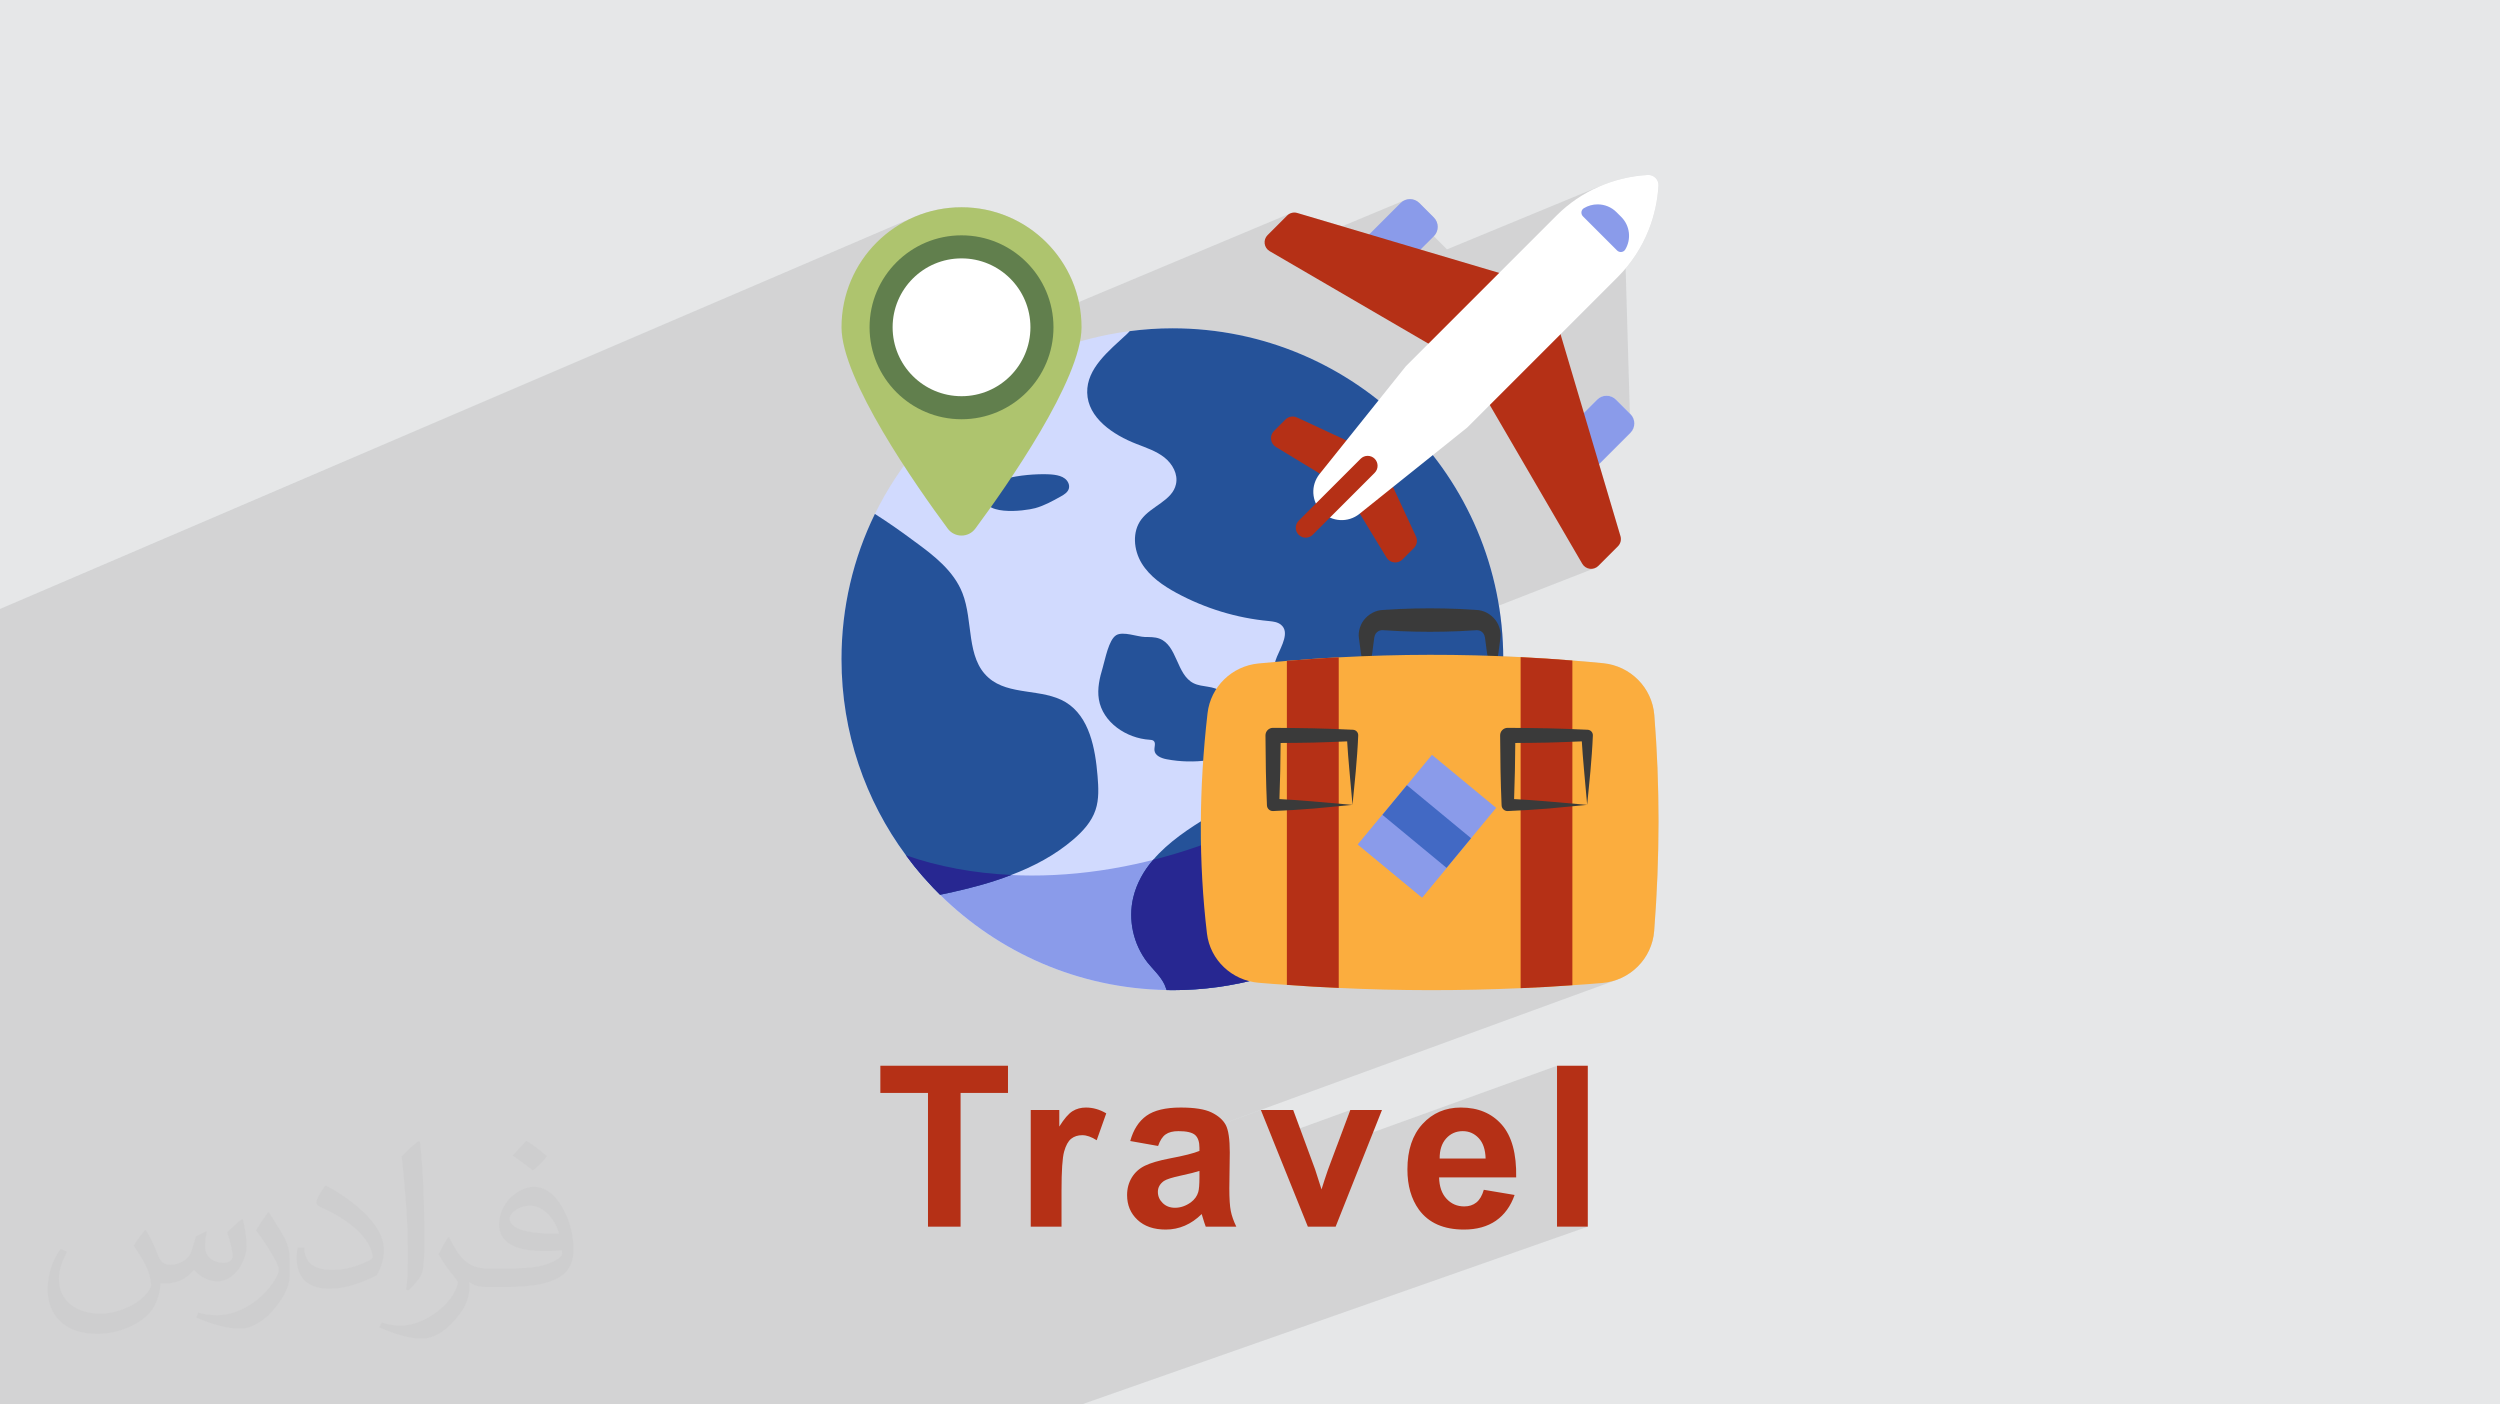 <?xml version="1.0" encoding="UTF-8"?>
<!DOCTYPE svg PUBLIC "-//W3C//DTD SVG 1.0//EN" "http://www.w3.org/TR/2001/REC-SVG-20010904/DTD/svg10.dtd">
<!-- Creator: CorelDRAW -->
<svg xmlns="http://www.w3.org/2000/svg" xml:space="preserve" width="94.192mm" height="52.917mm" version="1.0" style="shape-rendering:geometricPrecision; text-rendering:geometricPrecision; image-rendering:optimizeQuality; fill-rule:evenodd; clip-rule:evenodd"
viewBox="0 0 9404.92 5283.66"
 xmlns:xlink="http://www.w3.org/1999/xlink"
 xmlns:xodm="http://www.corel.com/coreldraw/odm/2003">
 <defs>
  <style type="text/css">
   <![CDATA[
    .fil8 {fill:#171D8F;fill-rule:nonzero}
    .fil6 {fill:#255299;fill-rule:nonzero}
    .fil7 {fill:#272791;fill-rule:nonzero}
    .fil12 {fill:#3A3A3A;fill-rule:nonzero}
    .fil14 {fill:#4269C4;fill-rule:nonzero}
    .fil10 {fill:#617F4D;fill-rule:nonzero}
    .fil5 {fill:#8A9BEA;fill-rule:nonzero}
    .fil9 {fill:#AEC46E;fill-rule:nonzero}
    .fil3 {fill:#B53016;fill-rule:nonzero}
    .fil4 {fill:#D1DAFE;fill-rule:nonzero}
    .fil15 {fill:#E9EDF4;fill-rule:nonzero}
    .fil13 {fill:#FBAD3E;fill-rule:nonzero}
    .fil11 {fill:white;fill-rule:nonzero}
    .fil2 {fill:#373435;fill-opacity:0.031}
    .fil1 {fill:#2B2A29;fill-opacity:0.102}
    .fil0 {fill:#E6E7E8}
   ]]>
  </style>
 </defs>
 <g id="Layer_x0020_1">
  <polygon class="fil0" points="-0,0 9404.92,0 9404.92,5283.66 -0,5283.66 "/>
  <polygon class="fil1" points="-0,4131.58 -0,4131.54 -0,4067.34 -0,4067.31 -0,4067.29 -0,4067.27 -0,4067.26 -0,4003.68 -0,4003.64 -0,4000.99 -0,4000.98 -0,3936.41 -0,3936.36 -0,3934.73 -0,3934.68 -0,3909.22 -0,3909.17 -0,3905.29 -0,3905.25 -0,3887.92 -0,3883.8 -0,3873.71 -0,3826.63 -0,3792.04 -0,3780.3 -0,3756.07 -0,3636.14 -0,3609.92 -0,3608.46 -0,3598.21 -0,3596.74 -0,3580.94 -0,3571.9 -0,3555.52 -0,3547.58 -0,3530.65 -0,3530.58 -0,3523.76 -0,3522.36 -0,3519.83 -0,3519.8 -0,3518.15 -0,3505.31 -0,3502.32 -0,3500.08 -0,3489.25 -0,3484.55 -0,3479.92 -0,3476.18 -0,3462.74 -0,3460.94 -0,3455.09 -0,3453.05 -0,3431.41 -0,3430.74 -0,3429.15 -0,3418.78 -0,3403.34 -0,3363.34 -0,3341.12 -0,3287.28 -0,3287.22 -0,3287.16 -0,3266.7 -0,3242.05 -0,3225.41 -0,3215.7 -0,3191.33 -0,3186.74 -0,3158.2 -0,3122.89 -0,3122.87 -0,3066.3 -0,3058.49 -0,3029.28 -0,3014.19 -0,3014.15 -0,2987.89 -0,2977.82 -0,2961.02 -0,2957.28 -0,2938.63 -0,2930.23 -0,2879.82 -0,2846.24 -0,2840.42 -0,2837.55 -0,2573 -0,2328.37 -0,2290.88 3441.49,815.26 3461.99,807.18 3482.97,800.08 3504.39,793.99 3526.23,788.96 3548.47,784.98 3571.06,782.11 3593.99,780.37 3617.22,779.78 3640.46,780.37 3663.38,782.11 3685.98,784.98 3708.22,788.96 3730.05,794 3751.48,800.08 3772.46,807.18 3792.96,815.26 3812.96,824.3 3832.43,834.28 3851.33,845.14 3869.65,856.89 3887.35,869.47 3904.41,882.88 3920.79,897.07 3936.47,912.02 3951.42,927.7 3965.61,944.08 3979.02,961.13 3991.6,978.84 4003.35,997.16 4014.21,1016.06 4024.19,1035.53 4033.23,1055.53 4041.31,1076.03 4048.41,1097.01 4054.49,1118.44 4058.6,1136.22 4854.99,802.38 4859.84,800.8 4864.86,799.88 4869.99,799.63 4875.13,800.07 4880.24,801.22 5049.1,851.32 5285.5,752.72 5294.73,749.97 5304.25,749.07 5313.77,749.97 5323,752.72 5331.67,757.28 5339.49,763.67 5394.03,818.22 5400.42,826.04 5404.98,834.71 5407.71,843.94 5408.63,853.46 5407.71,862.98 5404.98,872.21 5400.42,880.88 5394.03,888.69 5302.64,926.55 5302.66,926.56 5394.03,888.71 5443.49,938.17 6024.87,698.01 6035.94,693.56 6047.12,689.37 6058.38,685.42 6069.73,681.73 6081.17,678.29 6092.69,675.11 6104.28,672.17 6115.94,669.51 6127.67,667.09 6139.46,664.94 6151.3,663.06 6163.19,661.43 6175.12,660.07 6187.09,658.98 6199.1,658.15 6207.32,658.58 6215.01,660.71 6221.98,664.34 6228.03,669.28 6232.96,675.33 6236.6,682.3 6238.72,689.99 6239.15,698.2 6238.69,705.53 6238.12,712.84 6237.45,720.14 6236.68,727.43 6235.81,734.7 6234.84,741.96 6233.78,749.19 6232.61,756.4 6231.36,763.6 6230,770.78 6228.54,777.93 6226.99,785.06 6225.35,792.17 6223.6,799.25 6221.76,806.3 6219.82,813.33 6217.93,819.87 6215.95,826.38 6213.89,832.86 6211.76,839.31 6209.54,845.74 6207.23,852.13 6204.86,858.5 6202.39,864.83 6198.4,874.63 6194.21,884.35 6189.83,893.98 6185.26,903.52 6180.48,912.98 6175.52,922.34 6170.36,931.6 6165.02,940.76 6159.48,949.81 6153.76,958.76 6147.86,967.59 6141.77,976.3 6135.49,984.9 6129.03,993.38 6122.4,1001.72 6115.58,1009.94 6131.51,1555.7 6131.51,1555.71 6133.6,1557.8 6133.63,1557.84 6140,1565.64 6140.02,1565.66 6144.58,1574.31 6144.58,1574.33 6147.31,1583.54 6147.31,1583.56 6148.22,1593.06 6148.23,1593.08 6147.31,1602.59 6144.58,1611.83 6140.02,1620.5 6133.63,1628.31 6133.58,1628.33 6133.53,1628.38 6133.65,1628.33 6015.74,1746.23 6096.11,2017.07 6097.26,2022.19 6097.7,2027.34 6097.45,2032.45 6096.52,2037.48 6094.93,2042.34 6092.72,2046.95 6089.87,2051.27 6086.43,2055.22 6012.93,2128.72 6005.73,2134.4 5997.73,2138.09 5638.89,2278.19 5640.61,2288.61 5644.24,2313.92 5647.37,2339.4 5649.98,2365.02 5652.06,2390.8 5653.62,2416.73 5654.66,2442.8 5655.15,2469 5663.33,2469.35 5671.5,2469.71 5679.68,2470.08 5687.85,2470.46 5696.03,2470.85 5704.19,2471.26 5712.37,2471.67 5720.49,2472.09 5720.54,2472.07 5732.7,2472.66 5744.87,2473.29 5757.03,2473.93 5769.21,2474.62 5781.38,2475.33 5793.54,2476.07 5805.71,2476.84 5817.88,2477.63 5830.05,2478.45 5842.22,2479.3 5854.39,2480.17 5866.56,2481.06 5878.73,2481.97 5890.89,2482.91 5903.06,2483.88 5915.23,2484.86 5915.23,2484.88 5915.25,2484.88 5922.46,2485.46 5929.68,2486.04 5936.9,2486.62 5944.13,2487.2 5951.37,2487.79 5958.61,2488.39 5965.85,2489 5973.09,2489.61 5980.34,2490.24 5987.58,2490.88 5994.81,2491.53 6002.04,2492.2 6009.27,2492.88 6016.49,2493.57 6023.71,2494.28 6030.91,2495.02 6049.93,2497.76 6068.36,2502.09 6086.15,2507.95 6103.2,2515.27 6119.44,2523.97 6134.8,2533.97 6149.2,2545.21 6162.57,2557.61 6174.84,2571.09 6185.92,2585.59 6195.75,2601.02 6204.24,2617.33 6211.33,2634.42 6216.93,2652.23 6220.97,2670.69 6223.39,2689.72 6225.32,2714.41 6227.11,2739.13 6228.79,2763.92 6230.34,2788.74 6231.77,2813.6 6233.07,2838.51 6234.24,2863.46 6235.3,2888.46 6236.23,2913.51 6237.03,2938.59 6237.71,2963.72 6238.27,2988.9 6238.7,3014.13 6238.99,3039.4 6239.17,3064.71 6239.22,3090.07 6239.15,3115.47 6238.95,3140.92 6238.63,3166.42 6238.18,3191.96 6237.6,3217.54 6236.9,3243.18 6236.07,3268.85 6235.12,3294.58 6234.03,3320.35 6232.83,3346.16 6231.5,3372.02 6230.04,3397.94 6228.45,3423.9 6226.74,3449.9 6224.91,3475.95 6222.94,3502 6222.94,3502.04 6222.93,3502.04 6220.58,3521.27 6216.55,3539.97 6210.91,3558.02 6203.75,3575.34 6195.14,3591.84 6185.16,3607.47 6173.89,3622.14 6161.41,3635.76 6147.8,3648.27 6133.13,3659.57 6117.49,3669.6 6100.95,3678.29 6083.59,3685.55 4492.16,4267.03 4492.66,4267.39 4743.26,4175.83 4786.24,4282.48 5079.72,4175.83 5030.16,4308.38 5857.43,4009.28 5857.43,4614.58 5973.25,4614.58 4068.58,5283.66 3956.26,5283.66 3689.49,5283.66 3424.12,5283.66 3311.22,5283.66 3302.56,5283.66 3148.62,5283.66 3047.23,5283.66 3023.68,5283.66 3000.96,5283.66 2786.2,5283.66 2719.01,5283.66 2674.7,5283.66 2628.6,5283.66 2589.55,5283.66 2532.54,5283.66 2387.71,5283.66 2366.23,5283.66 2332.65,5283.66 2148.59,5283.66 2091.68,5283.66 2059.08,5283.66 2036.27,5283.66 2031.14,5283.66 1893.69,5283.66 1893.21,5283.66 1840.32,5283.66 1711.19,5283.66 1709.76,5283.66 1695.57,5283.66 1689.12,5283.66 1661.41,5283.66 1606.1,5283.66 1606.08,5283.66 1603.84,5283.66 1603.82,5283.66 1603.57,5283.66 1601.59,5283.66 1601.57,5283.66 1599.3,5283.66 1599.28,5283.66 1597.02,5283.66 1597,5283.66 1594.76,5283.66 1594.74,5283.66 1592.47,5283.66 1592.46,5283.66 1590.2,5283.66 1590.18,5283.66 1587.91,5283.66 1587.89,5283.66 1585.6,5283.66 1585.58,5283.66 1583.29,5283.66 1583.27,5283.66 1581,5283.66 1580.98,5283.66 1578.67,5283.66 1578.65,5283.66 1576.37,5283.66 1576.35,5283.66 1574.04,5283.66 1574.02,5283.66 1571.72,5283.66 1571.7,5283.66 1569.39,5283.66 1569.37,5283.66 1567.07,5283.66 1567.05,5283.66 1564.71,5283.66 1564.69,5283.66 1562.38,5283.66 1562.36,5283.66 1560.03,5283.66 1560.01,5283.66 1557.68,5283.66 1557.66,5283.66 1555.34,5283.66 1555.32,5283.66 1552.98,5283.66 1552.96,5283.66 1550.6,5283.66 1550.58,5283.66 1548.25,5283.66 1548.23,5283.66 1546.71,5283.66 1545.87,5283.66 1545.85,5283.66 1543.49,5283.66 1543.47,5283.66 1541.12,5283.66 1541.1,5283.66 1538.71,5283.66 1538.69,5283.66 1536.34,5283.66 1536.32,5283.66 1533.93,5283.66 1533.91,5283.66 1531.53,5283.66 1531.51,5283.66 1529.13,5283.66 1529.11,5283.66 1526.72,5283.66 1526.7,5283.66 1524.33,5283.66 1524.31,5283.66 1521.92,5283.66 1521.9,5283.66 1519.49,5283.66 1519.47,5283.66 1517.06,5283.66 1517.05,5283.66 1514.64,5283.66 1514.62,5283.66 1512.2,5283.66 1512.18,5283.66 1509.77,5283.66 1509.75,5283.66 1507.35,5283.66 1507.33,5283.66 1504.89,5283.66 1504.87,5283.66 1502.45,5283.66 1502.43,5283.66 1500.01,5283.66 1499.99,5283.66 1497.55,5283.66 1497.53,5283.66 1495.08,5283.66 1495.06,5283.66 1492.62,5283.66 1492.6,5283.66 1490.16,5283.66 1490.14,5283.66 1487.67,5283.66 1485.2,5283.66 1485.18,5283.66 1482.75,5283.66 1482.73,5283.66 1480.27,5283.66 1480.25,5283.66 1477.76,5283.66 1477.75,5283.66 1475.28,5283.66 1475.27,5283.66 1472.8,5283.66 1472.78,5283.66 1470.3,5283.66 1470.28,5283.66 1467.79,5283.66 1467.77,5283.66 1465.29,5283.66 1465.27,5283.66 1462.79,5283.66 1462.77,5283.66 1460.27,5283.66 1460.25,5283.66 1457.77,5283.66 1457.75,5283.66 1455.27,5283.66 1455.25,5283.66 1452.74,5283.66 1452.72,5283.66 1418.43,5283.66 1374.66,5283.66 1374.56,5283.66 1345.4,5283.66 1304.04,5283.66 1150.66,5283.66 1043.91,5283.66 888.02,5283.66 812.75,5283.66 812.73,5283.66 809.57,5283.66 809.55,5283.66 806.45,5283.66 806.43,5283.66 803.28,5283.66 803.26,5283.66 800.12,5283.66 800.11,5283.66 796.94,5283.66 796.92,5283.66 793.77,5283.66 793.76,5283.66 790.58,5283.66 787.41,5283.66 787.39,5283.66 784.22,5283.66 784.2,5283.66 781.03,5283.66 781.02,5283.66 777.82,5283.66 777.8,5283.66 774.64,5283.66 774.62,5283.66 771.42,5283.66 771.41,5283.66 768.21,5283.66 768.2,5283.66 765,5283.66 764.98,5283.66 761.76,5283.66 761.74,5283.66 758.55,5283.66 758.54,5283.66 755.32,5283.66 755.31,5283.66 752.07,5283.66 752.06,5283.66 748.85,5283.66 748.83,5283.66 745.6,5283.66 745.58,5283.66 742.37,5283.66 742.35,5283.66 739.1,5283.66 739.08,5283.66 735.84,5283.66 735.82,5283.66 732.58,5283.66 732.57,5283.66 729.32,5283.66 729.31,5283.66 726.04,5283.66 726.03,5283.66 722.79,5283.66 722.77,5283.66 719.49,5283.66 719.47,5283.66 716.21,5283.66 716.19,5283.66 712.94,5283.66 712.92,5283.66 709.66,5283.66 709.64,5283.66 706.34,5283.66 706.33,5283.66 703.05,5283.66 703.04,5283.66 699.73,5283.66 699.71,5283.66 696.45,5283.66 696.43,5283.66 693.13,5283.66 693.12,5283.66 689.81,5283.66 689.79,5283.66 686.49,5283.66 686.47,5283.66 683.15,5283.66 683.13,5283.66 679.84,5283.66 679.82,5283.66 676.49,5283.66 676.48,5283.66 673.15,5283.66 673.13,5283.66 669.84,5283.66 669.82,5283.66 666.46,5283.66 666.45,5283.66 663.13,5283.66 663.11,5283.66 659.77,5283.66 659.75,5283.66 656.4,5283.66 656.39,5283.66 653.05,5283.66 653.04,5283.66 649.69,5283.66 649.68,5283.66 646.33,5283.66 646.31,5283.66 642.94,5283.66 639.58,5283.66 639.56,5283.66 636.18,5283.66 636.16,5283.66 632.81,5283.66 632.8,5283.66 629.41,5283.66 629.39,5283.66 626,5283.66 625.98,5283.66 622.62,5283.66 622.6,5283.66 619.21,5283.66 619.2,5283.66 615.82,5283.66 615.8,5283.66 612.41,5283.66 612.39,5283.66 608.99,5283.66 608.97,5283.66 605.59,5283.66 605.57,5283.66 602.17,5283.66 602.15,5283.66 483.65,5283.66 435.13,5283.66 433.64,5283.66 432.68,5283.66 432.14,5283.66 430.54,5283.66 429.04,5283.66 428.93,5283.66 427.28,5283.66 425.58,5283.66 423.83,5283.66 422.04,5283.66 420.2,5283.66 418.33,5283.66 416.67,5283.66 416.42,5283.66 414.45,5283.66 412.47,5283.66 412.08,5283.66 410.41,5283.66 408.3,5283.66 406.17,5283.66 403.97,5283.66 402.2,5283.66 401.75,5283.66 399.47,5283.66 397.17,5283.66 396.9,5283.66 394.81,5283.66 392.4,5283.66 391.36,5283.66 389.95,5283.66 387.45,5283.66 386.92,5283.66 384.9,5283.66 382.31,5283.66 379.7,5283.66 379.58,5283.66 379.25,5283.66 374.3,5283.66 373.33,5283.66 371.54,5283.66 368.72,5283.66 366.84,5283.66 365.89,5283.66 362.97,5283.66 360.12,5283.66 360.04,5283.66 357.04,5283.66 354.01,5283.66 353.17,5283.66 350.93,5283.66 347.81,5283.66 345.95,5283.66 344.66,5283.66 341.42,5283.66 338.49,5283.66 338.16,5283.66 334.84,5283.66 331.52,5283.66 330.81,5283.66 328.1,5283.66 324.66,5283.66 322.85,5283.66 321.18,5283.66 317.63,5283.66 314.67,5283.66 314.07,5283.66 306.79,5283.66 306.25,5283.66 303.05,5283.66 299.3,5283.66 297.58,5283.66 295.47,5283.66 291.63,5283.66 288.67,5283.66 287.73,5283.66 283.79,5283.66 279.8,5283.66 279.52,5283.66 275.75,5283.66 271.69,5283.66 270.11,5283.66 267.53,5283.66 263.35,5283.66 260.45,5283.66 250.55,5283.66 229.07,5283.66 174.33,5283.66 -0,5283.66 -0,5266.77 -0,5266.76 -0,5258.74 -0,5258.7 -0,5250.55 -0,5250.52 -0,5056.52 -0,4814.23 -0,4764.75 -0,4764.74 -0,4764.73 -0,4731.37 -0,4684.91 -0,4684.9 -0,4659.09 -0,4545.66 -0,4545.53 -0,4479.71 -0,4476.59 -0,4448.13 -0,4436.1 -0,4405.06 -0,4315.66 -0,4303.35 -0,4302.53 -0,4300.85 -0,4287.44 -0,4286.57 "/>
  <path class="fil2" d="M548.54 4627.69c17.95,27.21 29.6,53.36 40.96,82.43 8.45,16.91 12.93,48.09 52.57,48.09 11.61,0 28.28,-3.42 43.06,-11.61 16.63,-8.73 29.32,-21.94 35.94,-42l15.85 -53.36 38.57 -19.02 2.64 2.64c-5.27,20.09 -6.59,39.36 -6.59,54.43 0,44.63 38.57,61.56 69.22,61.56 17.95,0 34.09,-8.73 34.09,-25.11 0,-21.13 -8.98,-57.06 -20.62,-89.29 17.95,-17.95 35.94,-35.94 56.53,-50.47l3.17 1.6c8.98,38.04 14,75.56 14,100.66 0,24.57 -10.83,51.79 -19.81,69.49 -18.49,34.87 -51.25,62.62 -90.87,62.62 -30.1,0 -63.65,-15.07 -86.66,-43.06l-1.32 0c-21.66,26.96 -55.22,51.25 -108.86,51.25l-16.63 0c-2.64,35.41 -10.29,60.49 -21.94,82.95 -31.95,62.34 -126.81,106.47 -216.1,106.47 -124.17,0 -186.51,-71.59 -186.51,-166.96 0,-58.91 19.27,-113.6 48.88,-152.42l24.29 10.04c-18.49,35.41 -30.91,68.68 -30.91,101.45 0,89.29 72.66,131.83 156.4,131.83 77.68,0 173.83,-49.41 191.28,-106.72 -6.59,-62.62 -30.1,-91.93 -66.04,-148.99 10.83,-19.02 24.83,-38.04 42.28,-58.38l3.17 0 0 0 0 0 -0.02 -0.09zm1432.13 -336.04c26.15,16.39 51.79,35.66 76.87,57.85 -14,19.81 -31.45,37.79 -53.11,53.64 -25.11,-20.34 -50.19,-37.79 -75.84,-56.27 17.42,-19.55 34.62,-38.29 52.04,-55.22l0 0 0 0 0 0 0 0 0 0 0.03 0zm13.47 244.11c-42.28,0 -76.87,27.75 -76.87,48.34 0,44.13 84.53,57.85 185.72,57.31 -12.68,-51.79 -57.06,-105.68 -108.86,-105.68l0.01 0.03zm-94.86 236.19c54.96,0 103.04,-1.6 139.74,-10.83 40.96,-10.29 75.56,-30.91 75.56,-45.17 0,-3.7 0,-8.19 -1.32,-11.89 -22.98,2.11 -49.41,2.11 -72.38,2.11 -74.49,0 -131.55,-16.91 -154.02,-58.66 -5.55,-11.61 -9.51,-24.57 -9.51,-39.36 0,-40.43 17.42,-79.79 48.09,-107 25.61,-22.45 53.89,-36.44 82.67,-36.44 52.04,0 93.51,41.75 122.57,107.54 15.85,35.94 26.68,77.4 26.68,129.72 0,34.87 -9.51,64.19 -31.17,85.85 -40.43,39.11 -114.92,53.89 -229.04,53.89l-51.79 0 0 0 -13.47 0c-28.28,0 -48.62,-5.02 -64.72,-17.42l-2.64 0c0.79,6.59 1.32,12.93 1.32,19.02 0,25.61 -8.45,58.38 -25.61,84.53 -50.72,75.3 -105.68,108.04 -153.24,108.04 -48.09,0 -107,-18.49 -160.11,-42.54l9.51 -18.49c17.17,7.13 40.96,11.89 73.7,11.89 85.85,0 198.66,-82.43 212.66,-163 -3.17,-6.59 -8.98,-15.32 -17.17,-24.57 -25.11,-29.85 -40.96,-54.68 -55.75,-80.83 12.68,-25.11 24.29,-45.17 35.13,-63.4l4.49 -0.53c36.72,74.77 69.99,117.55 144.23,117.55l11.61 0 0 0 53.89 0 0 0 0 0 0 0 0 0 0 0 0.09 0.01zm-371.98 79c6.34,-34.34 6.87,-72.91 6.87,-108.86l0 -53.36c0,-99.6 -12.68,-244.36 -22.98,-338.68 17.95,-19.27 43.06,-42 62.87,-57.31l5.81 1.6c13.47,118.62 16.63,256 16.63,383.06 0,33.3 -1.32,65.79 -4.49,89.55 -1.85,30.1 -19.27,52.83 -56.53,87.7l-8.19 -3.7zm-382.8 -157.19c1.85,46.77 24.83,83.49 105.15,83.49 49.93,0 92.19,-12.93 138.96,-35.13 8.45,-3.7 12.93,-8.73 12.93,-12.93 0,-29.32 -22.45,-68.15 -60.23,-103.55 -36.72,-33.3 -85.34,-62.62 -130.76,-82.18 -15.6,-6.59 -20.62,-13.47 -20.62,-20.09 0,-13.47 17.95,-41.75 32.77,-62.09l5.02 -0.53c52.04,27.21 110.17,67.64 153.24,112.53 39.11,41.47 63.4,83.49 63.4,129.19 0,33.81 -10.29,65.51 -26.96,95.11 -57.06,28.79 -117.83,50.72 -178.06,50.72 -73.17,0 -123.1,-34.34 -123.1,-114.92 0,-8.73 0,-22.19 3.17,-39.64l25.11 0 0 0 0 0 0 0 0 0 0 0 -0.02 0zm-132.37 -132.9l45.45 73.45c16.63,27.21 32.23,56.81 32.23,103.55l0 59.7c0,48.34 -30.91,100.13 -80.83,151.38 -39.11,34.62 -73.7,49.41 -105.68,49.41 -47.55,0 -101.98,-14.79 -164.85,-41.75l7.13 -18.49c19.81,5.27 42.79,9.77 71.06,9.77 90.36,-0.53 182.8,-66.57 225.08,-147.15 5.02,-9.26 6.87,-17.95 6.87,-24.04 0,-9.26 -5.02,-19.55 -8.98,-28.79 -22.98,-43.31 -48.62,-82.95 -76.87,-119.68 14.79,-23.25 29.6,-45.7 45.7,-67.9l3.7 0.53 0 0 0 0 0 0 0 0 0 0 -0.02 0.01z"/>
  <g id="_2341467511040">
   <path class="fil3" d="M3491.08 4614.58l0 -503.01 -179.22 0 0 -102.3 480.18 0 0 102.3 -178.38 0 0 503.01 -122.58 0zm502.35 0l-115.81 0 0 -438.76 107.37 0 0 62.28c18.45,-29.45 35.08,-48.76 49.87,-57.91 14.8,-9.16 31.56,-13.67 50.3,-13.67 26.49,0 51.99,7.33 76.5,21.85l-35.93 101.17c-19.59,-12.68 -37.76,-19.02 -54.53,-19.02 -16.35,0 -30.15,4.5 -41.43,13.38 -11.27,9.02 -20.15,25.08 -26.63,48.47 -6.48,23.39 -9.73,72.42 -9.73,146.96l0 135.27zm363.29 -303.49l-104.83 -18.6c11.84,-42.84 32.27,-74.54 61.16,-95.11 28.88,-20.57 71.85,-30.86 128.78,-30.86 51.71,0 90.31,6.06 115.67,18.32 25.22,12.26 43.11,27.76 53.41,46.64 10.28,18.88 15.5,53.4 15.5,103.84l-1.7 135.26c0,38.47 1.84,66.93 5.5,85.25 3.66,18.31 10.56,37.9 20.71,58.75l-114.98 0c-2.96,-7.61 -6.76,-18.88 -11.12,-33.82 -1.84,-6.9 -3.25,-11.41 -4.09,-13.52 -19.72,19.44 -40.86,33.95 -63.4,43.67 -22.54,9.73 -46.49,14.66 -71.99,14.66 -44.95,0 -80.46,-12.26 -106.38,-36.77 -25.93,-24.38 -38.89,-55.38 -38.89,-92.86 0,-24.65 5.92,-46.78 17.75,-66.22 11.83,-19.3 28.32,-34.24 49.73,-44.52 21.28,-10.28 51.99,-19.3 92.15,-27.05 54.11,-10.14 91.72,-19.73 112.58,-28.47l0 -11.69c0,-22.55 -5.5,-38.6 -16.49,-48.33 -11.13,-9.59 -31.98,-14.37 -62.57,-14.37 -20.71,0 -36.77,4.08 -48.33,12.39 -11.69,8.18 -20.99,22.69 -28.18,43.4zm155.55 93.84c-14.8,4.92 -38.32,10.84 -70.59,17.75 -32.12,6.9 -53.26,13.66 -63.12,20.14 -15.08,10.85 -22.69,24.38 -22.69,40.87 0,16.35 6.06,30.29 18.18,42.13 12.11,11.83 27.47,17.75 46.21,17.75 20.86,0 40.86,-6.9 59.88,-20.57 13.95,-10.57 23.25,-23.25 27.62,-38.47 2.97,-9.86 4.51,-28.74 4.51,-56.49l0 -23.11zm407.8 209.65l-176.82 -438.76 121.74 0 82.57 223.88 23.95 74.83c6.34,-19.03 10.42,-31.56 11.97,-37.62 3.94,-12.4 8.04,-24.8 12.54,-37.2l83.69 -223.88 119.2 0 -174.29 438.76 -104.55 0zm661.99 -138.64l115.82 19.44c-14.8,42.41 -38.33,74.68 -70.31,96.93 -32.12,22.13 -72.28,33.26 -120.33,33.26 -76.22,0 -132.73,-24.94 -169.21,-74.82 -28.89,-40.02 -43.4,-90.46 -43.4,-151.47 0,-72.7 19.02,-129.76 56.92,-170.91 37.9,-41.28 85.95,-61.86 144,-61.86 65.09,0 116.52,21.56 154.29,64.68 37.61,43.11 55.66,109.19 53.96,198.24l-289.97 0c0.85,34.38 10.14,61.15 28.05,80.31 17.75,19.16 40.01,28.75 66.5,28.75 18.17,0 33.39,-4.93 45.65,-14.8 12.4,-9.86 21.7,-25.78 28.04,-47.76zm6.76 -117.51c-0.84,-33.68 -9.44,-59.32 -25.92,-76.79 -16.49,-17.61 -36.49,-26.34 -60.16,-26.34 -25.22,0 -46.08,9.3 -62.57,27.75 -16.49,18.46 -24.51,43.68 -24.23,75.39l172.88 0zm268.6 256.15l0 -605.3 115.81 0 0 605.3 -115.81 0z"/>
   <g>
    <g>
     <g>
      <g>
       <g>
        <path class="fil4" d="M5655.27 2479.77c0,147.29 -25.63,288.87 -72.83,419.89 -98.87,276.24 -292.52,507.73 -542.33,654.2 -184.71,108.65 -399.94,170.89 -629.39,170.89 -7.32,0 -14.66,0 -21.98,-0.42 -332,-5.68 -632.22,-141.17 -852.36,-358.03 -228.64,-225.79 -370.64,-539.89 -370.64,-886.52 0,-196.1 45.16,-381.23 125.72,-546.39 180.26,-367.8 536.24,-633.49 958.55,-687.6 52.49,-6.92 106.19,-10.57 160.71,-10.57 687.16,0 1244.57,556.99 1244.57,1244.55l-0.02 0z"/>
       </g>
       <g>
        <path class="fil5" d="M5654.36 2517.7c-3.86,133.76 -28.73,261.93 -72.03,381.97 -98.59,276.08 -292.37,507.59 -542.31,654.2 -184.78,108.45 -399.98,171.06 -629.34,171.06 -7.3,0 -14.58,0 -21.86,-0.44 -332.26,-5.98 -632.34,-141.46 -852.25,-358.39 -46.75,-45.86 -89.61,-95.6 -128.2,-148.33 381.97,133.33 883.13,94.31 1353.43,-141.9 338.68,-170.2 661.48,-355.82 892.56,-558.16l-0.01 -0.02z"/>
       </g>
       <g>
        <path class="fil6" d="M5655.21 2479.99c0,12.43 0,25.28 -0.85,37.71 0.43,0.44 0.43,0.44 0,0.86 0.43,0.42 0.43,1.27 0,1.71 -0.44,15.88 -1.3,31.29 -2.57,47.16 -0.86,13.71 -1.72,27.01 -3.44,40.72 -6.42,65.16 -18.44,129.04 -34.71,191.21 -3.86,15.02 -8.16,30.01 -12.87,44.59 -5.57,18.85 -12.01,37.29 -18.44,55.75 -7.72,-4.29 -15.85,-7.72 -24,-11.15 -49.31,-19.71 -103.31,-23.15 -155.62,-27.87 -64.72,-6.42 -128.62,-15.88 -192.06,-28.73 -0.44,0 -0.44,0 -0.44,0 -39,-7.71 -77.59,-16.31 -115.74,-26.13 -81.45,-21.88 -165.05,-49.74 -226.79,-107.18 -61.75,-57.87 -96.89,-151.34 -63.45,-228.93 17.14,-40.3 48.46,-92.17 14.58,-119.6 -12.87,-10.28 -29.14,-12 -45.01,-13.71 -121.33,-11.14 -240.08,-47.58 -347.24,-105.46 -51.44,-27.87 -101.17,-62.18 -131.6,-111.9 -30.43,-50.16 -36.43,-118.31 -1.29,-165.04 37.71,-50.59 117.03,-70.74 130.32,-132.47 8.57,-37.74 -13.29,-76.73 -43.72,-100.74 -30.45,-24.01 -68.6,-36.44 -104.6,-50.6 -88.32,-34.3 -183.47,-98.18 -185.62,-192.92 -2.15,-91.75 81.87,-157.77 149.17,-220.37 3.42,-3.86 7.28,-6.85 10.72,-11.14 52.73,-6.86 106.32,-10.71 160.76,-10.71 687.22,0 1244.53,557.31 1244.53,1244.97l0 -0.02z"/>
       </g>
       <g>
        <path class="fil6" d="M4121.3 3047.15c-15.02,45.01 -48.46,81.01 -84.02,111.44 -68.61,58.74 -148.35,100.75 -232.78,132.91 -70.75,27.45 -144.9,47.6 -218.22,63.89 -16.7,3.43 -33.02,7.28 -49.72,10.71 -17.14,-16.72 -33.88,-34.31 -49.74,-52.31 -11.14,-11.57 -21.45,-23.98 -31.73,-36.41 -10.28,-12.01 -20.15,-24.01 -29.58,-36.88 -5.57,-6.86 -10.71,-13.7 -15.87,-21 -0.86,-0.44 -1.3,-0.86 -1.3,-1.72 -152.6,-206.2 -242.64,-461.71 -242.64,-737.79 0,-196.36 45.01,-381.54 125.61,-546.59 51.45,32.56 101.18,67.71 150.05,104.16 72.02,52.31 146.63,110.19 179.21,193.36 41.6,105.46 12.85,243.94 98.6,318.95 76.73,67.75 201.91,39.02 289.82,91.75 89.59,54.45 111.45,173.63 120.02,277.8 3.44,42.86 6.01,87.46 -7.71,127.76l0 -0.02z"/>
       </g>
       <g>
        <path class="fil6" d="M5040.02 3553.87c-184.78,108.45 -399.98,171.06 -629.34,171.06 -7.3,0 -14.58,0 -21.86,-0.44 -2.57,-7.28 -5.15,-13.7 -7.72,-20.13 -15.02,-32.14 -42.87,-56.6 -64.74,-84.01 -52.73,-68.19 -73.32,-159.92 -53.17,-243.96 12.87,-53.58 39.44,-100.73 75.03,-141.88 57,-66.46 135.47,-118.77 211.36,-164.2 25.71,-15.87 58.29,-31.72 84.87,-16.29 18,9.43 26.59,29.99 33.43,48.85 1.3,3.86 3.01,7.72 4.28,11.58 0.44,0.85 0.86,2.15 1.29,2.99 35.15,89.17 103.75,158.2 187.77,204.93 10.28,5.57 19.72,12.43 28.73,19.29 39.88,32.98 67.75,78.01 93.89,122.18 15.43,25.71 35.16,56.16 56.16,90.02l0.02 0.01z"/>
       </g>
       <g>
        <path class="fil6" d="M4148.62 2510.76c-11.8,38.83 -21.3,79.67 -14.8,119.72 14.09,86.87 103.21,146.92 191.04,152.47 5.2,0.33 10.81,0.66 14.84,3.97 9.54,7.84 2.31,23.06 3.28,35.38 1.6,20.46 25.7,30.14 45.85,33.95 51.76,9.78 105.15,10.95 157.29,3.51 29.26,-4.17 60.74,-12.72 77.92,-36.75 16.5,-23.06 15.33,-54.02 11.85,-82.16 -3.47,-28.2 -8.58,-56.17 -15.24,-83.78 -4.78,-19.77 -11.03,-40.46 -26.15,-54.08 -27.45,-24.71 -71.48,-16.29 -104.5,-32.83 -64.7,-32.44 -60.74,-142.86 -128.65,-167.88 -17.27,-6.37 -36.23,-5.57 -54.63,-6.03 -28.18,-0.71 -82.13,-22.41 -107.68,-6.66 -28.42,17.51 -41.36,91.25 -50.45,121.19l0.02 -0.02z"/>
       </g>
       <g>
        <path class="fil6" d="M3966.15 1786.11c14.2,2.06 28.71,5.59 40.04,14.38 11.34,8.8 18.73,23.95 14.75,37.73 -4.06,14.05 -17.96,22.52 -30.72,29.64 -30.79,17.16 -61.96,34.47 -95.94,43.8 -38.67,10.63 -212.46,33.59 -189.58,-57.84 16.5,-65.91 210.17,-75.32 261.46,-67.71z"/>
       </g>
       <g>
        <path class="fil7" d="M3408.36 3217.78c121.75,42.44 255.51,67.3 396.14,73.72 -70.75,27.45 -144.9,47.6 -218.22,63.89 -16.7,3.43 -33.02,7.28 -49.72,10.71 -17.14,-16.72 -33.88,-34.31 -49.74,-52.31 -11.14,-11.57 -21.45,-23.98 -31.73,-36.41 -10.28,-12.01 -20.15,-24.01 -29.58,-36.88 -5.57,-6.86 -10.71,-13.7 -15.87,-21 -0.86,-0.44 -1.3,-0.86 -1.3,-1.72l0.02 0z"/>
       </g>
       <g>
        <path class="fil7" d="M4983.84 3463.85c15.44,25.72 35.17,56.17 56.17,90.02 -184.78,108.45 -399.98,171.06 -629.34,171.06 -7.3,0 -14.58,0 -21.86,-0.44 -2.57,-7.28 -5.15,-13.7 -7.72,-20.13 -15.02,-32.14 -42.87,-56.6 -64.74,-84.01 -52.73,-68.19 -73.32,-159.92 -53.17,-243.96 12.87,-53.58 39.44,-100.73 75.03,-141.88 111.45,-27.89 224.21,-66.88 335.25,-117.05 35.15,89.17 103.75,158.2 187.77,204.93 10.28,5.57 19.71,12.43 28.73,19.29 39.88,32.98 67.75,78.01 93.88,122.17z"/>
       </g>
       <g>
        <path class="fil8" d="M5654.36 2517.7c0.43,0.44 0.43,0.44 0,0.86 0.43,0.42 0.43,1.27 0,1.71 -0.44,15.88 -1.3,31.29 -2.57,47.16 -0.86,13.71 -1.72,27.01 -3.44,40.72 -6.42,65.16 -18.44,129.04 -34.71,191.21 -3.86,15.02 -8.16,30.01 -12.87,44.59 -5.57,18.85 -12.01,37.29 -18.44,55.75 -7.72,-4.29 -15.85,-7.72 -24,-11.15 -49.31,-19.71 -103.31,-23.15 -155.62,-27.87 -64.72,-6.42 -128.62,-15.88 -192.06,-28.73 166.78,-99.89 318.53,-204.49 443.72,-314.24z"/>
       </g>
      </g>
     </g>
    </g>
    <g>
     <g>
      <path class="fil9" d="M4068.71 1231.27c0,196.67 -280.86,596.93 -399.55,757.27 -25.9,35.01 -77.99,35.01 -103.89,0 -118.69,-160.35 -399.54,-560.6 -399.54,-757.27 0,-249.36 202.14,-451.49 451.49,-451.49 249.34,0 451.49,202.14 451.49,451.49z"/>
     </g>
     <g>
      <circle class="fil10" cx="3617.22" cy="1231.25" r="345.96"/>
     </g>
     <g>
      <circle class="fil11" cx="3617.22" cy="1231.25" r="259.23"/>
     </g>
    </g>
    <g>
     <g>
      <path class="fil12" d="M5140.99 2566.24c-9.73,-36.97 -15.53,-73.94 -21.56,-110.9l-7.24 -55.47c-3.77,-23.2 5.47,-55.06 25.19,-74.85 9.74,-10.37 21.91,-18.74 35.58,-24.18 6.81,-2.81 14.06,-4.37 21.34,-5.5l17.61 -1.29 55.47 -3.12c36.96,-1.77 73.93,-2.22 110.9,-2.46 36.96,0.15 73.95,0.66 110.92,2.33l55.46 3.14 17.62 1.29c7.3,1.15 14.54,2.74 21.37,5.48 13.67,5.42 25.86,13.83 35.64,24.21 19.75,19.83 28.94,51.7 25.22,74.95l-7.26 55.47c-6.08,36.96 -11.88,73.93 -21.68,110.9 -9.8,-36.97 -15.6,-73.94 -21.68,-110.9l-7.26 -55.47c-2.14,-13.65 -6.92,-19.55 -14.68,-24.82 -3.69,-2.3 -7.7,-3.62 -11.55,-4 -1.95,-0.2 -3.78,-0.37 -5.68,-0.37l-3.15 0.26 -6.94 0.38 -55.46 3.14c-36.97,1.67 -73.96,2.18 -110.92,2.33 -36.96,-0.22 -73.94,-0.69 -110.9,-2.46l-55.46 -3.12 -6.94 -0.38 -3.17 -0.24c-1.9,-0.02 -3.73,0.17 -5.72,0.31 -3.87,0.42 -7.9,1.77 -11.61,4.06 -7.79,5.33 -12.5,11.3 -14.7,24.93l-7.23 55.46c-6.03,36.97 -11.83,73.94 -21.57,110.9l0.02 -0.01z"/>
     </g>
     <g>
      <path class="fil13" d="M6222.94 3502c-7.94,104.19 -90.94,187.17 -195.56,195.99 -37.51,3.12 -74.61,6.19 -112.12,8.41 -64.9,4.84 -129.79,8.4 -194.7,11.03 -228.23,10.15 -456.04,10.15 -684.27,-0.89 -64.89,-2.66 -129.79,-6.63 -195.11,-11.48 -35.32,-2.21 -70.64,-4.84 -105.96,-7.94 -100.65,-8.41 -182.75,-85.22 -194.68,-185.42 -31.78,-268.42 -30.45,-544.76 2.2,-828.63 11.48,-99.78 91.81,-177.46 191.61,-187.17 35.75,-3.53 71.51,-6.64 106.83,-9.73 65.34,-5.29 130.22,-10.15 195.11,-13.25 228.23,-12.35 456.48,-12.77 684.27,-0.85 64.88,3.08 129.79,7.5 194.7,12.79 38.41,3.08 77.26,6.17 115.65,10.14 102.85,10.17 184.09,91.82 192.48,194.7 21.19,263.1 21.19,533.72 -0.45,812.32l0 -0.04z"/>
     </g>
     <g>
      <g>
       <path class="fil3" d="M5036.27 2472.93l0 1243.62c-64.88,-2.66 -129.79,-6.63 -195.11,-11.48l0 -1218.88c65.34,-5.3 130.23,-10.16 195.11,-13.25z"/>
      </g>
      <g>
       <path class="fil3" d="M5915.23 2484.86l0 1221.54c-64.9,4.84 -129.79,8.4 -194.7,11.03l0 -1245.36c64.88,3.08 129.79,7.5 194.7,12.79z"/>
      </g>
     </g>
     <g>
      <path class="fil12" d="M5090.14 2745.34l-2.06 -0.11c-49.79,-2.79 -99.58,-3.96 -149.37,-5.4 -49.8,-1.21 -99.59,-1.21 -149.38,-1.77l-0.64 0c-15.66,0.16 -28.21,13.01 -28.03,28.67 0.44,87.06 1.68,174.14 5.48,261.19l0.07 1.8c0.49,12.3 10.84,21.88 23.13,21.41 52.54,-2.06 104.69,-5.48 155.01,-9.62l143.73 -13.59 -155.01 -13.58c-41.01,-3.44 -80.6,-6.19 -119.87,-8.27 2.73,-70.33 3.98,-140.68 4.47,-211.03 40.34,-0.32 80.67,-0.45 121.03,-1.42 43.07,-1.26 86.18,-2.62 129.28,-4.67 2,33.78 4.74,67.87 7.9,103.31l12.19 135.65 12.19 -125.54c3.82,-43.86 7.47,-89.56 9.29,-135.65 0.44,-11.21 -8.19,-20.75 -19.44,-21.39l0.02 0z"/>
     </g>
     <g>
      <path class="fil12" d="M5972.92 2745.34l-2.06 -0.11c-49.79,-2.79 -99.58,-3.96 -149.37,-5.4 -49.8,-1.21 -99.59,-1.21 -149.38,-1.77l-0.66 0c-15.65,0.16 -28.21,13.01 -28.03,28.67 0.44,87.06 1.68,174.14 5.48,261.19l0.07 1.8c0.49,12.3 10.85,21.88 23.13,21.41 52.55,-2.06 104.69,-5.48 155.01,-9.62l143.73 -13.59 -155.01 -13.58c-41.01,-3.44 -80.59,-6.19 -119.87,-8.27 2.73,-70.33 3.96,-140.68 4.47,-211.03 40.34,-0.32 80.67,-0.45 121.03,-1.42 43.08,-1.26 86.18,-2.62 129.28,-4.67 2,33.78 4.75,67.87 7.9,103.31l12.19 135.65 12.2 -125.54c3.82,-43.86 7.46,-89.56 9.28,-135.65 0.44,-11.21 -8.19,-20.75 -19.43,-21.39l0.03 0z"/>
     </g>
     <g>
      <g>
       <polygon class="fil5" points="5386.99,2839.68 5628.46,3039.17 5349.83,3376.43 5108.35,3176.94 "/>
      </g>
      <g>
       <polygon class="fil5" points="5200.49,3065.44 5441.94,3264.93 5349.79,3376.47 5108.33,3176.98 "/>
      </g>
      <g>
       <polygon class="fil14" points="5292.64,2953.86 5534.08,3153.35 5441.92,3264.89 5200.49,3065.4 "/>
      </g>
     </g>
    </g>
    <g>
     <g>
      <g>
       <path class="fil5" d="M5394.03 888.71l-127.65 127.63 -125.02 -125.02 127.65 -127.65c19.46,-19.48 51.01,-19.48 70.47,0l54.55 54.55c19.46,19.46 19.46,51.02 0,70.47l0 0.02zm0 0l0 0 0 0z"/>
      </g>
     </g>
     <g>
      <g>
       <path class="fil15" d="M6133.65 1628.33l-127.65 127.63 -125.04 -125.02 127.63 -127.65c19.46,-19.48 51.04,-19.48 70.49,0l54.55 54.55c19.46,19.46 19.46,51.01 0,70.47l0.02 0.02zm0 0l0 0 0 0z"/>
      </g>
     </g>
     <g>
      <g>
       <path class="fil5" d="M6133.62 1628.29l-127.65 127.65 -125.05 -125.02 127.63 -127.67c19.46,-19.46 51.04,-19.46 70.5,0l54.55 54.55c19.53,19.53 19.44,51.02 0,70.47l0.02 0.02zm0 0l0 0 0 0z"/>
      </g>
     </g>
     <g>
      <path class="fil3" d="M6086.43 2055.22l-73.5 73.5c-17.85,17.85 -47.76,13.96 -60.45,-7.83l-396.98 -681.45 284.73 -284.73 255.88 862.35c4.02,13.54 0.29,28.18 -9.69,38.15z"/>
     </g>
     <g>
      <path class="fil3" d="M4842.11 810.88l-73.5 73.5c-17.85,17.85 -13.98,47.77 7.83,60.45l681.45 396.98 284.73 -284.71 -862.37 -255.88c-13.52,-4.02 -28.16,-0.31 -38.13,9.67z"/>
     </g>
     <g>
      <g>
       <path class="fil3" d="M5319.16 2061.55l-43.12 43.13c-17.63,17.64 -47.14,14.07 -60.08,-7.22l-137.35 -225.92 123.01 -123.01 125.22 269.57c6.81,14.67 3.73,32.01 -7.7,43.42l0.02 0.02zm0 0l0 0 0 0z"/>
      </g>
     </g>
     <g>
      <g>
       <path class="fil3" d="M4835.78 1578.17l-43.11 43.12c-17.66,17.63 -14.09,47.12 7.19,60.06l225.9 137.37 123.02 -123.02 -269.58 -125.21c-14.66,-6.79 -31.98,-3.73 -43.39,7.7l-0.02 -0.02zm0 0l0 0 0 0z"/>
      </g>
     </g>
     <g>
      <g>
       <path class="fil11" d="M6087.06 1040.95l-567.64 567.63 -405.42 324.7c-42.45,33.91 -103.64,30.56 -142.09,-7.9 -19.22,-19.2 -29.68,-44.16 -31.09,-69.54 -1.48,-25.39 6.33,-51.33 23.2,-72.54l324.72 -405.42 567.63 -567.63c91.35,-91.36 214.46,-144.74 342.73,-152.1 22.45,-1.29 41.34,17.6 40.05,40.05 -3.28,57.35 -15.79,113.69 -36.76,166.63 -25.85,65.36 -64.82,125.59 -115.33,176.08l0 0.04zm0 0l0 0 0 0z"/>
      </g>
     </g>
     <g>
      <g>
       <path class="fil5" d="M6083.24 942.15l-128.09 -128.09c-8.96,-8.97 -7.68,-24.16 3.1,-30.72 15.95,-9.74 33.98,-14.52 52.04,-14.52 25.64,0 51.36,9.77 70.94,29.4l17.84 17.81c33.34,33.35 38.29,84.38 14.87,123 -6.53,10.78 -21.77,12.05 -30.72,3.1l0.02 0.02zm0 0l0 0 0 0z"/>
      </g>
     </g>
     <g>
      <path class="fil3" d="M5171.6 1778.57l-233.15 233.17c-14.62,14.62 -38.39,14.6 -53,0 -14.46,-14.46 -14.46,-38.21 0.18,-52.84l233.15 -233.15c14.45,-14.45 38.2,-14.45 52.65,0 14.62,14.62 14.62,38.37 0.17,52.82z"/>
     </g>
    </g>
   </g>
  </g>
 </g>
</svg>
